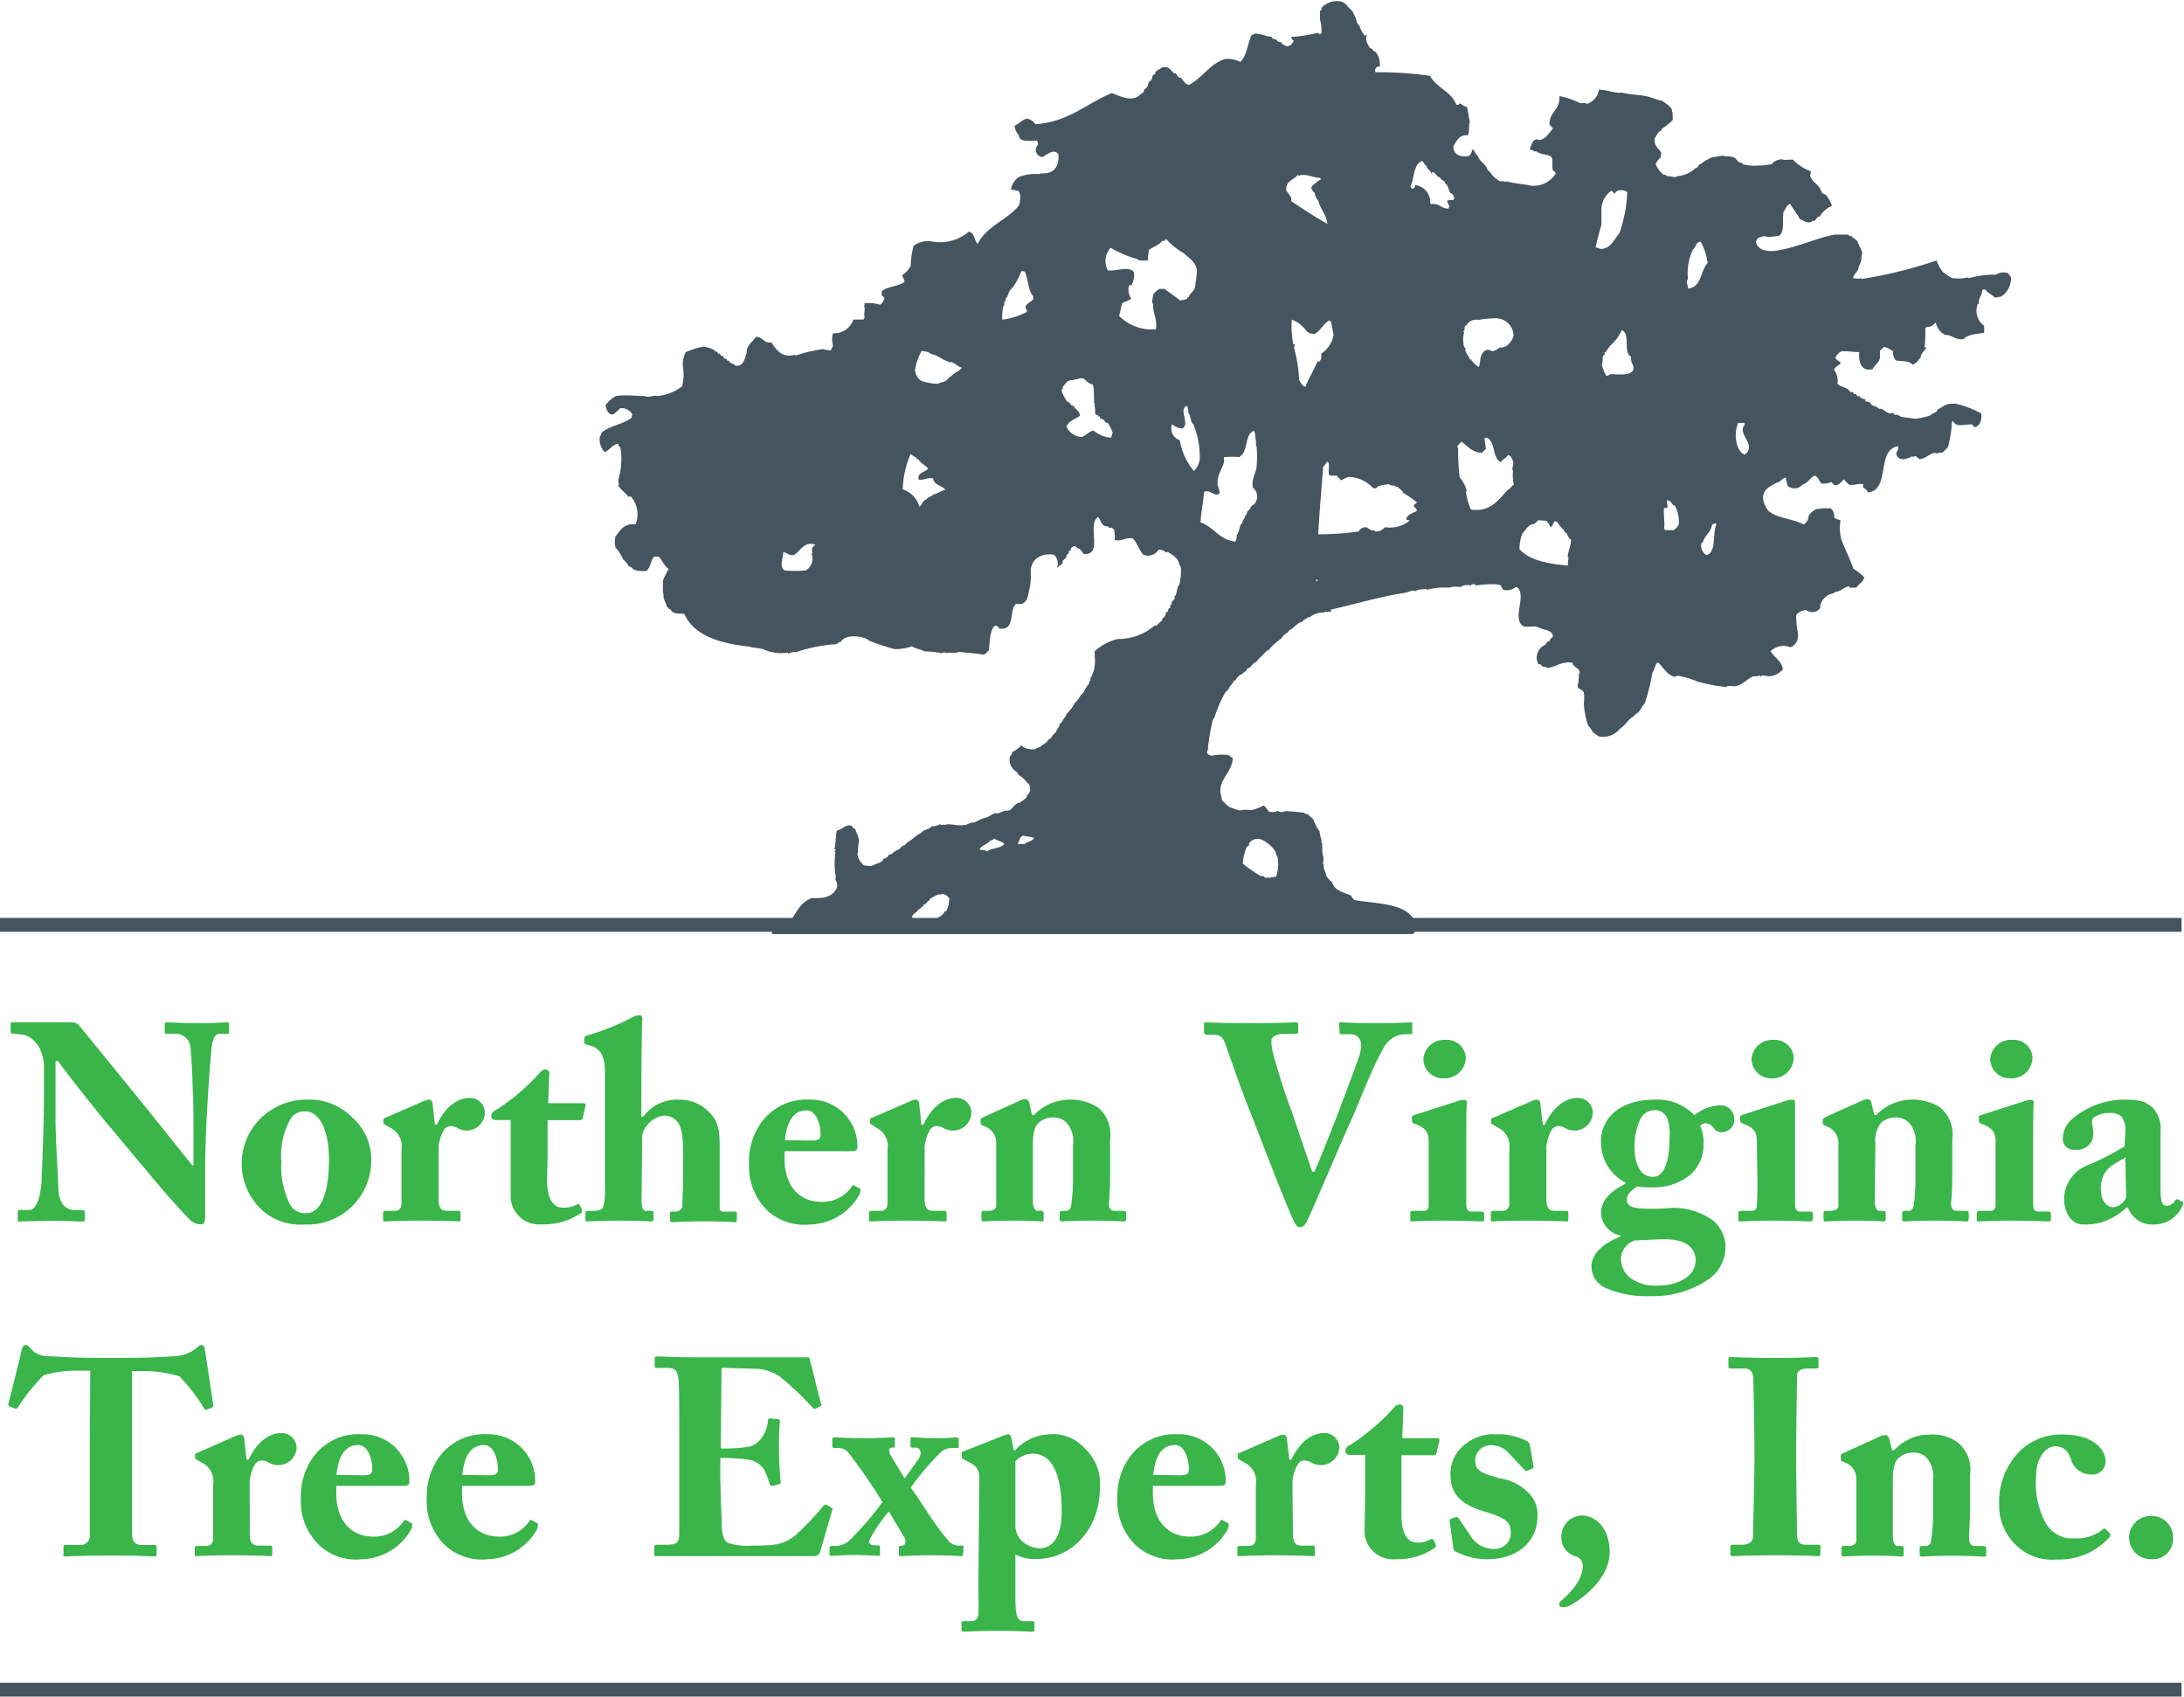 <svg xmlns="http://www.w3.org/2000/svg" viewBox="0 0 177.77 138.06"><defs><style>.cls-1{fill:#39b54a}</style></defs><g id="Layer_2" data-name="Layer 2"><g id="Layer_1-2" data-name="Layer 1"><path class="cls-1" d="M15.75 92.72c0-2 0-3.13-.07-4.26 0-.89-.14-3.11-.21-3.45a1.21 1.21 0 00-1.2-.89h-.72c-.12 0-.14-.07-.14-.2v-.57c0-.11 0-.16.2-.16s1 .07 2.66.07c1.36 0 1.9-.07 2.15-.07s.23 0 .23.18v.55c0 .11 0 .2-.11.2h-.64c-.38 0-.61.39-.68 1.21-.16 1.52-.52 6.67-.52 9.67v3.88c0 .34 0 .75-.34.75a1.22 1.22 0 01-.89-.37c-.38-.36-1.49-1.56-2.85-3.17l-3.88-4.64c-.39-.45-3.52-4.35-4-5.1h-.22v4.58c0 1.88.2 4.67.22 5.54 0 1.31.46 2 1.41 2h.57c.16 0 .18.07.18.21v.54c0 .14 0 .18-.18.18s-1.59-.06-2.66-.06c-.7 0-2.27.06-2.49.06s-.12 0-.12-.2v-.6a.13.13 0 01.14-.14h.79c.5 0 .86-.72 1-2.24 0-.43.2-4.06.2-7.42v-2c0-1.33-.81-2.6-1.95-2.63L1 84.1c-.11 0-.13-.09-.13-.16v-.61c0-.09 0-.14.13-.14h4.81a.79.79 0 01.66.29L11.78 90l3.88 4.84h.09zM20.88 98a5.16 5.16 0 01.75-7.36A5.29 5.29 0 0125 89.48a4.9 4.9 0 013.65 1.43 4.61 4.61 0 011.57 3.6 5.29 5.29 0 01-1.45 3.54 5.16 5.16 0 01-4 1.59A4.62 4.62 0 0120.88 98zm5.9-3.63c0-2.64-.91-3.93-1.91-3.93a1.28 1.28 0 00-1.22.61 6.16 6.16 0 00-.75 3.52 6.71 6.71 0 00.57 3.15 1.44 1.44 0 001.49 1c1.25-.03 1.82-1.87 1.82-4.36zm8.92 3.23c0 .7.23.93.7.93h.93c.14 0 .16.07.16.21v.45c0 .14 0 .2-.11.2s-1.18-.06-3.22-.06c-1.75 0-2.7.06-2.84.06s-.14 0-.14-.22v-.43c0-.16.05-.21.25-.21h.66a.52.52 0 00.59-.54v-4.45a1.67 1.67 0 00-.91-1.77l-.39-.23c-.13-.07-.18-.11-.18-.2v-.21c0-.09.05-.13.18-.18l3.18-1.38a1 1 0 01.36-.09.3.3 0 01.28.27l.2 1.77h.16c.7-1.5 1.7-2.18 2.7-2.18a1.21 1.21 0 011.2 1.32 1.49 1.49 0 01-1.4 1.34 1.58 1.58 0 01-.82-.2 1 1 0 00-.57-.16.64.64 0 00-.59.41 3.23 3.23 0 00-.38 1.33zm8.83-1.6c0 1.86.7 2.27 1.25 2.27A2.29 2.29 0 0047 98c.06-.05.13-.05.2.09l.16.34a.23.23 0 01-.09.3 5.4 5.4 0 01-3.18.9 2.32 2.32 0 01-2.52-2.11v-6.38h-1.22c-.2 0-.36-.09-.36-.32s.14-.39.5-.57a17.37 17.37 0 003.49-3 .59.59 0 01.43-.23.3.3 0 01.3.34l-.09 2.41h2.88c.14 0 .2.11.16.2l-.23 1a.2.2 0 01-.2.18h-2.66v3.06z"/><path class="cls-1" d="M52.22 97.6c0 .68.14.93.34.93H53c.12 0 .19 0 .19.18v.43c0 .16 0 .25-.16.25s-1.23-.06-2.57-.06c-1.58 0-2.45.06-2.65.06s-.16-.06-.16-.22v-.46c0-.16.09-.18.34-.18h.36c.37 0 .71-.09.77-.38a5.29 5.29 0 00.12-1.5v-9.44c0-1.14-.29-1.79-1.06-2.09l-.45-.12c-.14-.07-.18-.14-.18-.21v-.29c0-.09.06-.19.38-.28a19.21 19.21 0 003.43-1.38 1.63 1.63 0 01.7-.23c.21 0 .25.18.21.57s-.07 5-.07 6.33v1.36h.16a3.37 3.37 0 012.9-1.38 3.22 3.22 0 012.32.88c1.06.89 1 2 1 3.47v4.41c0 .48.45.34.72.34h.43c.18 0 .25 0 .25.16v.48c0 .13 0 .22-.18.22s-.88-.06-2.47-.06-2.38.06-2.59.06-.2-.06-.2-.25v-.43c0-.11 0-.18.16-.18h.29a.53.53 0 00.55-.43c0-.32.06-1.52.06-2.2v-1.45c0-1.11.07-2.7-.52-3.29a1.33 1.33 0 00-1.08-.43 2 2 0 00-1.34.8 1.54 1.54 0 00-.39 1.11zm11.64-3.92v.61c0 2.36 1.34 3.51 3 3.51a2.87 2.87 0 002.47-1.24c0-.12.14-.14.23-.07l.38.2c.1 0 .16.16 0 .55a4.73 4.73 0 01-4 2.4 4.46 4.46 0 01-3.4-1.06 5 5 0 01-1.57-3.91 5.39 5.39 0 011-3.33 4.54 4.54 0 013.94-1.86 3.79 3.79 0 013.88 3.88c0 .29-.2.32-.7.32zm2.2-.87c.5 0 .73-.11.73-.45 0-1-.41-2-1.11-2-1.07 0-1.63.83-1.79 2.42zm9.2 4.79c0 .7.22.93.7.93h.93c.14 0 .16.07.16.21v.45c0 .14 0 .2-.11.2s-1.18-.06-3.23-.06c-1.74 0-2.7.06-2.83.06s-.14 0-.14-.22v-.43c0-.16.05-.21.25-.21h.66a.53.53 0 00.59-.54v-4.45a1.66 1.66 0 00-.9-1.77l-.34-.23c-.14-.07-.18-.11-.18-.2v-.21c0-.09 0-.13.18-.18l3.18-1.38a.91.91 0 01.36-.09.28.28 0 01.27.27l.19 1.77h.16c.7-1.5 1.7-2.18 2.7-2.18a1.21 1.21 0 011.2 1.32A1.5 1.5 0 0177.62 92a1.56 1.56 0 01-.82-.2 1 1 0 00-.57-.16.63.63 0 00-.59.41 3.23 3.23 0 00-.38 1.33zM84 90.73h.18a3.8 3.8 0 011.09-.82 4.24 4.24 0 014.09.2 2.84 2.84 0 011 2.59v2.4c0 .78 0 1.84-.09 2.64s.34.79.54.79h.61c.21 0 .25.07.25.21v.4c0 .16 0 .25-.18.25s-.86-.06-2.68-.06c-1.49 0-2.22.06-2.38.06s-.18-.06-.18-.25v-.4c0-.16.07-.21.3-.21h.25c.15 0 .36-.11.4-.52a15.7 15.7 0 00.14-2.36v-2.43a2.32 2.32 0 00-.54-1.88 1.48 1.48 0 00-1.12-.41 1.72 1.72 0 00-1.15.45c-.28.21-.46.82-.46 1.75v4.65c0 .41.16.75.36.75h.29c.19 0 .23.07.23.23v.43c0 .14 0 .2-.16.2s-.77-.06-2.27-.06-2.33.06-2.47.06-.16-.06-.16-.2v-.45c0-.14 0-.21.23-.21h.34c.25 0 .63-.07.63-.45V93a1.39 1.39 0 00-.9-1.32l-.21-.09a.25.25 0 01-.16-.25v-.2c0-.11.09-.18.21-.23l2.9-1.31a1.49 1.49 0 01.52-.16.35.35 0 01.32.27zm25-7.38c0-.11 0-.16.14-.16s1.25.07 2.77.07c2.11 0 2.67-.07 2.88-.07s.16 0 .16.21v.6c0 .09 0 .16-.16.16h-.52a2 2 0 00-1.68 1.18c-.91 1.55-1.89 4.22-2.75 6.13-.57 1.22-3.13 7.31-3.51 8-.16.28-.28.39-.53.39s-.38-.27-.52-.57c-.84-1.79-2.9-7.28-3.54-8.85s-1.77-4.85-2-5.49-.5-.75-1-.75h-.59c-.15-.08-.15-.2-.15-.3v-.55c0-.11 0-.16.16-.16s1 .07 3.7.07c2.36 0 3.38-.07 3.58-.07s.23.07.23.21v.52c0 .11 0 .2-.18.2h-1c-.54 0-1 .25-1 .55a3.43 3.43 0 00.07.77c.18.82 1 3.52 1.52 4.83l1.72 5.06h.2c.66-1.52 1.77-4.35 2.07-5.17.43-1.11 1.13-3 1.49-4a3.09 3.09 0 00.23-1.25.85.85 0 00-.93-.75h-.7c-.09 0-.12-.07-.12-.2zm11.62 16.04c-.18 0-1.22-.06-3.2-.06-1.31 0-2.2.06-2.45.06s-.18 0-.18-.22v-.46c0-.13.07-.18.23-.18h.84c.25 0 .41-.09.43-.45V92.9c0-.63-.14-1.09-1.09-1.43-.25-.09-.27-.18-.27-.32v-.25c0-.06 0-.11.25-.18l3.38-1.09a1.85 1.85 0 01.61-.13c.18 0 .25.11.23.27-.05.39-.05 1.82-.05 3.81V98c0 .43.15.59.4.59h.82c.18 0 .23.07.23.21v.43c.03.1-.02.16-.18.16zm-3.1-11.64a1.59 1.59 0 01-1.66-1.63 1.69 1.69 0 011.77-1.5 1.54 1.54 0 011.68 1.43 1.71 1.71 0 01-1.79 1.7zm8.35 9.85c0 .7.22.93.7.93h.93c.14 0 .16.07.16.21v.45c0 .14 0 .2-.11.2s-1.18-.06-3.23-.06c-1.74 0-2.7.06-2.83.06s-.14 0-.14-.22v-.43c0-.16.05-.21.25-.21h.66a.53.53 0 00.59-.54v-4.45a1.66 1.66 0 00-.9-1.77l-.39-.23c-.14-.07-.18-.11-.18-.2v-.21c0-.09 0-.13.18-.18l3.18-1.38a.91.91 0 01.36-.09.28.28 0 01.27.27l.21 1.77h.16c.7-1.5 1.7-2.18 2.7-2.18a1.21 1.21 0 011.2 1.32 1.49 1.49 0 01-1.41 1.34 1.56 1.56 0 01-.82-.2 1 1 0 00-.57-.16.64.64 0 00-.59.41 3.23 3.23 0 00-.38 1.33zm4.79 7.19a1.89 1.89 0 01-1.12-1.77c0-1.13 1.28-2 2.34-2.38v-.11a1.93 1.93 0 01-1.56-1.82c0-1.31 1.27-2 2-2.4v-.07a3.7 3.7 0 01-2-3.45c0-1.47 1.18-3.31 4.4-3.31a4.17 4.17 0 013.2 1.27 3.57 3.57 0 012-.8 1.11 1.11 0 011.24 1.18 1 1 0 01-1 1 .73.73 0 01-.71-.39.8.8 0 00-.63-.34.7.7 0 00-.43.21 3.31 3.31 0 01.27 1.47 3.25 3.25 0 01-1 2.45 4.62 4.62 0 01-3.07 1.09 9.2 9.2 0 01-1.33-.07c-.3.19-.84.59-.84 1 0 .79.65.86 3.1.79a5.45 5.45 0 013.82.91 2.82 2.82 0 011.11 2.29 3.22 3.22 0 01-1.32 2.52 8 8 0 01-4.85 1.41 8.24 8.24 0 01-3.62-.68zm7.37-2.11c0-1.24-.88-1.93-2.95-1.83l-2 .09a1.61 1.61 0 00-1.14 1.54 2 2 0 00.8 1.54 3.51 3.51 0 002.29.59c1.53 0 2.97-.79 2.97-1.93zm-4.51-11.61a5.17 5.17 0 00-.46 2.51 3 3 0 00.5 1.73 1.22 1.22 0 001 .45c1 0 1.34-1.52 1.34-3.26a3.74 3.74 0 00-.2-1.52 1.09 1.09 0 00-1.11-.64 1.29 1.29 0 00-1.07.73zm13.82 8.32c-.19 0-1.23-.06-3.2-.06-1.32 0-2.2.06-2.45.06s-.19 0-.19-.22v-.46c0-.13.07-.18.23-.18h.84c.25 0 .41-.09.43-.45.05-.68.05-1.39.05-2l-.05-3.2c0-.63-.13-1.09-1.09-1.43-.25-.09-.27-.18-.27-.32v-.25c0-.06.05-.11.25-.18l3.38-1.09a1.91 1.91 0 01.61-.13c.19 0 .25.11.23.27V98c0 .43.16.59.41.59h.81c.19 0 .23.07.23.21v.43c-.02.1-.06.16-.22.16zm-3.11-11.64a1.59 1.59 0 01-1.66-1.63 1.69 1.69 0 011.77-1.5 1.54 1.54 0 011.66 1.43 1.71 1.71 0 01-1.77 1.7zm8.33 2.98h.18a3.8 3.8 0 011.09-.82 4.22 4.22 0 014.08.2 2.84 2.84 0 011 2.59v2.4c0 .78 0 1.84-.09 2.64s.34.79.55.79h.63c.2 0 .25.07.25.21v.4c0 .16-.05.25-.18.25s-.87-.06-2.68-.06c-1.5 0-2.22.06-2.38.06s-.18-.06-.18-.25v-.4c0-.16.06-.21.29-.21h.25c.16 0 .36-.11.41-.52a16 16 0 00.13-2.36v-2.43a2.28 2.28 0 00-.54-1.88 1.48 1.48 0 00-1.11-.41 1.75 1.75 0 00-1.16.45 2.39 2.39 0 00-.45 1.75l-.05 4.65c0 .41.16.75.36.75h.3c.18 0 .23.07.23.23v.43c0 .14-.05.2-.16.2s-.77-.06-2.27-.06-2.34.06-2.47.06-.16-.06-.16-.2v-.45c0-.14 0-.21.22-.21h.35c.25 0 .64-.07.64-.45V93a1.4 1.4 0 00-.91-1.32l-.2-.09a.24.24 0 01-.16-.25v-.2c0-.11.09-.18.2-.23l2.91-1.31a1.49 1.49 0 01.52-.16.36.36 0 01.32.27zm14.18 8.66c-.18 0-1.22-.06-3.2-.06-1.31 0-2.2.06-2.45.06s-.18 0-.18-.22v-.46c0-.13.07-.18.23-.18h.86c.25 0 .4-.09.43-.45V92.9c0-.63-.14-1.09-1.09-1.43-.25-.09-.27-.18-.27-.32v-.25c0-.06 0-.11.24-.18l3.39-1.09a1.85 1.85 0 01.61-.13c.18 0 .25.11.23.27-.05.39-.05 1.82-.05 3.81V98c0 .43.16.59.41.59h.82c.18 0 .22.07.22.21v.43c0 .1-.04.16-.2.16zm-3.11-11.64a1.59 1.59 0 01-1.63-1.63 1.69 1.69 0 011.77-1.5 1.53 1.53 0 011.67 1.43 1.71 1.71 0 01-1.81 1.7zm9.37 4.34a1.75 1.75 0 00-.34-1.25 1.41 1.41 0 00-1-.27 2.1 2.1 0 00-1.21.36c-.34.23-.06.61-.06 1.34a1.31 1.31 0 01-1.48 1.29.89.89 0 01-1-.81 2.13 2.13 0 01.64-1.59 6.6 6.6 0 014.36-1.68c1.45 0 1.83.23 2.31.66a2.42 2.42 0 01.64 1.92v4.52c0 1.18.09 1.54.52 1.54a.82.82 0 00.66-.41c.09-.13.16-.15.23-.11l.32.18c.09 0 .15.12.06.32a2.49 2.49 0 01-2.29 1.54 2.11 2.11 0 01-2.15-1.38h-.12a5.21 5.21 0 01-1.95 1.18 4.87 4.87 0 01-1.63.2c-.8 0-1.5-.86-1.5-2.08a3 3 0 011.99-2.77 21.46 21.46 0 002.93-1.5zm0 2.11c-1.11.63-2 1-2 2.54 0 1 .48 1.47 1 1.5a1.26 1.26 0 001.06-.82zM7.35 111.54h-.79a10 10 0 00-3 .36 15.85 15.85 0 00-2.07 2.57c-.07.11-.13.18-.22.16l-.5-.19a.15.15 0 01-.09-.2c.24-.95 1-3.95 1.08-4.4.07-.3.19-.39.35-.39s.22.09.43.34a1.89 1.89 0 001.49.57c1.21.07 2.16.14 4.52.14h1.27c2.48 0 3.45-.09 4.41-.14a3.22 3.22 0 001.65-.57c.23-.22.37-.34.52-.34s.23.09.28.37l.68 4.51a.18.18 0 01-.09.21l-.48.18c-.09 0-.14 0-.23-.21a16 16 0 00-1.95-2.51 10 10 0 00-3.11-.43h-.75v13.24c0 .57.22.91.77.91h1c.2 0 .23.07.23.22v.53c0 .11 0 .18-.23.18s-1-.07-3.47-.07-3.36.07-3.68.07-.2-.09-.2-.27v-.44c0-.15 0-.22.16-.22h1.2a.73.73 0 00.78-.68v-7.88z"/><path class="cls-1" d="M20.33 124.84c0 .7.23.93.71.93H22c.13 0 .16.06.16.2v.45c0 .14 0 .21-.12.21s-1.18-.07-3.22-.07c-1.75 0-2.7.07-2.84.07s-.13 0-.13-.23v-.4c0-.16 0-.2.25-.2h.66c.34 0 .54-.14.59-.55v-4.45a1.67 1.67 0 00-.91-1.77l-.38-.22c-.14-.07-.18-.12-.18-.21v-.2c0-.09 0-.14.18-.18l3.17-1.39a1.25 1.25 0 01.37-.09.29.29 0 01.27.28l.2 1.76h.16c.71-1.49 1.7-2.17 2.7-2.17a1.22 1.22 0 011.21 1.31 1.5 1.5 0 01-1.46 1.3 1.46 1.46 0 01-.81-.21 1.15 1.15 0 00-.57-.16.64.64 0 00-.59.41 3.16 3.16 0 00-.39 1.34zm7.04-3.93v.61c0 2.36 1.34 3.52 3 3.52a2.88 2.88 0 002.48-1.25c0-.11.13-.13.23-.07l.38.21c.09 0 .16.16 0 .54a4.75 4.75 0 01-4 2.41 4.41 4.41 0 01-3.4-1.07 4.94 4.94 0 01-1.57-3.9 5.44 5.44 0 011-3.34 4.55 4.55 0 013.95-1.86 3.79 3.79 0 013.88 3.88c0 .3-.2.32-.7.32zm2.2-.86c.5 0 .73-.11.73-.46 0-1-.41-2-1.12-2-1.06 0-1.63.84-1.79 2.43zm8.04.86v.61c0 2.36 1.33 3.52 3 3.52a2.86 2.86 0 002.47-1.25.14.14 0 01.23-.07l.39.21c.09 0 .15.16 0 .54a4.74 4.74 0 01-4 2.41 4.42 4.42 0 01-3.4-1.07 4.93 4.93 0 01-1.56-3.9 5.44 5.44 0 011-3.34 4.54 4.54 0 013.94-1.86 3.79 3.79 0 013.88 3.88c0 .3-.2.32-.7.32zm2.2-.86c.5 0 .72-.11.72-.46 0-1-.41-2-1.11-2-1.07 0-1.63.84-1.79 2.43zm18.86-2.18a14.41 14.41 0 002.31-.14 1.83 1.83 0 001-.7 2.9 2.9 0 00.53-1.41c0-.16.06-.2.18-.2l.61.07c.11 0 .2 0 .18.18a22.26 22.26 0 00-.07 2.36c0 1 .09 2.11.14 2.59 0 .13-.07.15-.18.18l-.55.11c-.09 0-.13 0-.18-.18a7.39 7.39 0 00-.45-1.16 1.85 1.85 0 00-1.25-.79 15.61 15.61 0 00-2.31-.14V120c0 1.23.11 3.43.11 3.84 0 1.18.25 1.59.54 1.72a5 5 0 001.91.21c.39 0 1.34 0 1.81-.07a3.48 3.48 0 001.73-.75 25.06 25.06 0 002.31-2.43c.09-.09.16-.11.23-.07l.39.23c.09 0 .11.11.09.18l-1 3.43a.49.49 0 01-.5.34h-12.8c-.23 0-.2-.07-.2-.25v-.48c0-.13.07-.2.23-.2h.68c1 0 1.13-.16 1.13-1v-7.61c0-1.88 0-4.67-.07-4.9-.09-.72-.32-.88-.93-.88h-.88c-.09 0-.12-.07-.12-.23v-.54a.15.15 0 01.16-.16c.5 0 1.3.07 3.36.07h8.91c.11 0 .16 0 .18.11.09.32.84 3.43.93 3.65s0 .16-.06.23l-.37.18a.19.19 0 01-.27-.09 24.14 24.14 0 00-2.68-2.53 3.74 3.74 0 00-1.72-.61l-3-.09z"/><path class="cls-1" d="M78.39 126.45c0 .09 0 .18-.16.18s-.64-.07-2.61-.07c-1.34 0-2 .07-2.27.07s-.18-.09-.18-.21V126c0-.16 0-.22.18-.22h.07c.25 0 .38-.34.2-.66L72.35 123a12.4 12.4 0 00-1.52 2.2c-.18.3-.09.55.41.55h.27c.09 0 .12.09.12.18v.5c0 .09 0 .18-.16.18s-.8-.07-1.91-.07-1.61.07-1.84.07-.2-.09-.2-.25V126c0-.11 0-.2.18-.2h.36a1.87 1.87 0 001-.37 25.51 25.51 0 002.77-3.2 43.89 43.89 0 00-2.83-4.09 1.07 1.07 0 00-.77-.31h-.33a.14.14 0 01-.15-.16v-.5c0-.16 0-.21.18-.21s.79.07 2.65.07c1.07 0 1.91-.07 2.11-.07s.14.07.14.21v.43c0 .13 0 .2-.12.2h-.15c-.25 0-.23.41 0 .73l1.07 1.77 1.09-1.5c.36-.5.25-1-.21-1h-.27c-.11 0-.13-.09-.13-.18v-.48c0-.13 0-.18.11-.18.27 0 .79.07 2 .07s1.46-.07 1.61-.07.21.09.21.23v.45c0 .14 0 .19-.18.19h-.28a1.32 1.32 0 00-1 .34 22.43 22.43 0 00-2.45 2.88c.88 1.2 2 3.11 3 4.24a1.11 1.11 0 00.82.48h.36c.09 0 .12 0 .12.18z"/><path class="cls-1" d="M79.71 120.5c0-.77-.07-1.11-.75-1.47l-.53-.28c-.11-.06-.15-.11-.15-.2v-.29c0-.07 0-.12.15-.16l2.95-1.16a2.39 2.39 0 01.71-.23c.13 0 .2.16.27.48l.16.84h.09a4 4 0 012.88-1.32 3.43 3.43 0 012.81 1.16 3.86 3.86 0 011.23 3.13c0 3.45-2.29 5.86-5.17 5.86a3.5 3.5 0 01-1.71-.36v3.47c0 1.83.25 1.95.79 1.95H84c.18 0 .2.09.2.23v.43c0 .13 0 .2-.2.2s-.89-.07-2.91-.07c-1.65 0-2.45.07-2.63.07s-.2-.07-.2-.23v-.45c0-.11 0-.18.27-.18h.52c.39 0 .55-.23.59-.59s0-1.18 0-2.47zm2.94 3.66a1.75 1.75 0 00.62 1.31 2.22 2.22 0 001.36.52c1 0 1.79-.84 1.79-3 0-1.43-.16-4.7-2.36-4.7a2 2 0 00-1.41.61zm11.19-3.25v.61c0 2.36 1.34 3.52 3 3.52a2.86 2.86 0 002.47-1.25.14.14 0 01.23-.07l.38.21c.1 0 .16.16 0 .54a4.74 4.74 0 01-4 2.41 4.42 4.42 0 01-3.4-1.07 5 5 0 01-1.57-3.9 5.4 5.4 0 011-3.34 4.54 4.54 0 013.94-1.86 3.79 3.79 0 013.88 3.88c0 .3-.2.32-.7.32zm2.2-.86c.5 0 .73-.11.73-.46 0-1-.41-2-1.11-2-1.07 0-1.63.84-1.79 2.43zm9.2 4.79c0 .7.22.93.7.93h.93c.14 0 .16.06.16.2v.45c0 .14 0 .21-.11.21s-1.18-.07-3.23-.07c-1.74 0-2.7.07-2.83.07s-.14 0-.14-.23v-.4c0-.16 0-.2.25-.2h.66c.34 0 .54-.14.59-.55v-4.45a1.67 1.67 0 00-.9-1.77l-.39-.22c-.14-.07-.18-.12-.18-.21v-.2c0-.09 0-.14.18-.18l3.18-1.39a1.12 1.12 0 01.36-.09.29.29 0 01.27.28l.21 1.76h.16c.7-1.49 1.7-2.17 2.7-2.17a1.21 1.21 0 011.2 1.31 1.5 1.5 0 01-1.45 1.3 1.47 1.47 0 01-.82-.21 1.12 1.12 0 00-.57-.16.64.64 0 00-.59.41 3.27 3.27 0 00-.38 1.34zm8.83-1.59c0 1.86.7 2.27 1.24 2.27a2.15 2.15 0 001.18-.28c.07 0 .14 0 .21.09l.16.35a.23.23 0 01-.09.29 5.39 5.39 0 01-3.18.91 2.33 2.33 0 01-2.52-2.11c0-.8.05-2.52.05-3.38v-3h-1.25c-.2 0-.36-.09-.36-.32s.13-.38.5-.56a17.74 17.74 0 003.49-3 .57.57 0 01.43-.22c.21 0 .3.15.3.34l-.09 2.4H117a.16.16 0 01.16.21l-.23 1a.2.2 0 01-.2.18h-2.66v3.07zm10.75-3.95c0 .11 0 .16-.09.2l-.41.19c-.07 0-.13 0-.22-.07l-1.28-1.36a1.89 1.89 0 00-1.4-.66 1.26 1.26 0 00-1.34 1.22c0 .8.32 1 2 1.48a4 4 0 012.33 1.18 2.38 2.38 0 01.73 1.93c0 2-1.59 3.47-4.06 3.47a5.52 5.52 0 01-2.66-.66.4.4 0 01-.13-.3l-.3-2.17c0-.12.07-.16.16-.18l.41-.12c.07 0 .11 0 .16.09l.91 1.34a2.23 2.23 0 002 1.16 1.29 1.29 0 001.34-1.39c0-.9-.66-1.2-2.13-1.65-1.62-.48-2.77-1.25-2.77-2.88a3 3 0 011.18-2.59 3.68 3.68 0 012.49-.82 5.31 5.31 0 012.39.48c.34.16.38.27.4.43zm2.89 11.39a1.34 1.34 0 01-.53.09c-.18 0-.27-.09-.27-.23s.09-.2.23-.34c.47-.43 1.7-1.52 1.7-2.86a.8.8 0 00-.5-.68 1.58 1.58 0 01-1.25-1.49 1.73 1.73 0 011.64-1.86c1.29 0 2.29 1.2 2.29 3-.02 2.35-2.61 4.01-3.31 4.37zm15.09-13.64c0-.54-.07-4.63-.09-4.92-.05-.55-.28-.77-.75-.77h-1.09c-.12 0-.18 0-.18-.14v-.66c0-.09.06-.13.16-.13.27 0 1.43.07 3.65.07s3-.07 3.36-.07c.11 0 .16.07.16.2v.57c0 .11-.07.16-.19.16h-.65c-.57 0-.91.18-.91.59 0 .22-.07 5.24-.07 5.51v1.75c0 .23.07 5.47.07 5.67 0 .7.34.82.77.82h.96c.11 0 .18 0 .18.16v.63c0 .09-.07.14-.2.14s-1.18-.07-3.34-.07c-2.38 0-3.36.07-3.61.07a.16.16 0 01-.18-.18v-.62c0-.09.07-.13.18-.13h.66c.46 0 .93-.07 1-.61 0-.34.12-5.25.12-6.45zm11.2.95h.18a4 4 0 011.09-.82 3.41 3.41 0 011.75-.43 3.33 3.33 0 012.34.64 2.82 2.82 0 011 2.59v2.4c0 .77-.05 1.84-.09 2.63s.34.8.54.8h.61c.21 0 .25.06.25.2v.41c0 .16 0 .25-.18.25s-.86-.07-2.67-.07c-1.5 0-2.23.07-2.39.07s-.18-.07-.18-.25V126c0-.16.07-.2.3-.2h.25c.16 0 .36-.12.4-.53a14.38 14.38 0 00.14-2.36v-2.42a2.33 2.33 0 00-.54-1.89 1.47 1.47 0 00-1.12-.4 1.74 1.74 0 00-1.15.45c-.28.2-.46.82-.46 1.75v4.65c0 .41.16.75.36.75h.3c.18 0 .22.06.22.22v.43c0 .14 0 .21-.16.21s-.77-.07-2.27-.07-2.33.07-2.47.07-.16-.07-.16-.21V126c0-.14 0-.2.23-.2h.34c.25 0 .64-.07.64-.46v-5a1.39 1.39 0 00-.91-1.32l-.21-.09a.25.25 0 01-.15-.25v-.2c0-.12.09-.19.2-.23l2.9-1.32a1.54 1.54 0 01.53-.16.36.36 0 01.31.28zm17.39.91a1.06 1.06 0 01-1.18 1.07 1.66 1.66 0 01-1.63-1.2c-.27-.82-.71-1.09-1.34-1.09s-1.5.88-1.5 2.31a6.9 6.9 0 00.73 3.86 2.49 2.49 0 002.43 1.32 3.27 3.27 0 002.26-.73c.12-.07.19-.11.25 0l.32.32c.07.09.05.18 0 .29a5.47 5.47 0 01-4.29 1.84 4.22 4.22 0 01-3.56-1.39 4.46 4.46 0 01-1.16-3.13 5.85 5.85 0 011.7-4.31 4.82 4.82 0 013.36-1.34c2.95-.02 3.61 1.48 3.61 2.18zm1.91 6.18a1.77 1.77 0 011.84-1.73 1.74 1.74 0 011.74 1.82 1.64 1.64 0 01-1.72 1.7 1.77 1.77 0 01-1.86-1.79z"/><path d="M0 75.26h177.57M0 137.5h177.57" fill="none" stroke="#45555f" stroke-width="1.13"/><path d="M76.56 72.78c-.4 0-.57.24-.87.35v.11c-.25.07-.27.36-.55.4v.12c-.2 0-.16.24-.38.23-.09.31-.51.3-.52.69a3.89 3.89 0 001.65.18c.41-.16.83-.3 1-.7H77a2.71 2.71 0 00.23-.57c0-.13 0-.29.06-.41-.08-.25-.44-.51-.69-.4m27.4-3.06a.55.55 0 01-.17-.4 2.64 2.64 0 00-1.15-1 .85.85 0 00-1 .29s0 .16-.06.23-.1 0-.12.06a1.85 1.85 0 00-.17.46 3 3 0 00-.17.92 12.57 12.57 0 001.44 1c.16 0 .29 0 .34.11s.34-.06.35.06a2.49 2.49 0 01.58-.11 3.11 3.11 0 00.11-1.62M80.59 68.4c-.2.33-.71.35-.86.75a1.69 1.69 0 01.63.11c.4-.26 1.09-.22 1.39-.58-.21-.23-.6-.28-.87-.46 0 .12-.15.16-.29.18m2.86-.35c-.39-.2-.48.38-.61.63h.55c.23-.19.63-.21.78-.49a2.56 2.56 0 00-.72-.14m23.79-20.76v-.12h-.12q0 .15.12.12m-42.59-2.14c-.46.09-.57-.18-.9-.23 0 .58-.35 1.19.12 1.5a9.64 9.64 0 001.7 0 1.09 1.09 0 00.49-1.35c.11-.07 0-.33.06-.49s.2-.13.23-.26c-.86-.31-1.21.51-1.7.83m74.71-2.48c-.08.65-.6.86-.75 1.45-.09 0 0 .09-.11.05a.88.88 0 00.4 1c.85-.25.46-1.75.81-2.5-.08-.17-.23 0-.35 0m-14.13-.34c-.19.11-.26.35-.57.34-.34.16-.51.49-.75.75a3.74 3.74 0 00-.23 1.27c.84.91 2.3 1.19 3.92 1.33 0 0 0-.07.06-.06-.12-.23.1-.49-.06-.72.08-.45.24-.82.29-1.3a1 1 0 01-.35-.52c-.1-.07-.23-.12-.23-.28a2.81 2.81 0 01-.58-.7c-.13.05-.09-.08-.2 0s-.13.38-.32.46a1.74 1.74 0 00-.34-.52zm10.44-1.62c0 .23.06.33.06.52s-.21.06-.29.12c-.05.67.1 1.21 0 1.64 0 0 .08 0 .06.15h.75c.16-.17.35-.27.4-.52a2.69 2.69 0 00-.34-1.5h-.12a1.11 1.11 0 00-.4-.43c0 .08-.07.05-.12.05M107.7 38c-.14 1.82-.3 3.62-.4 5.48a24.12 24.12 0 003.28-.23.67.67 0 01.58-.35c.12 0 .28.17.46.24s.13 0 .18 0 .09.1.17.11c.35 0 .51-.11.78-.35a2.53 2.53 0 002-.54c-.08-.06-.27 0-.29-.12.11-.4.54-.48.86-.66 0-.25-.18-.24-.23-.41s.22-.14.23-.31a10.5 10.5 0 00-1.09-.75c-.1-.23-.32-.32-.46-.49-.18 0-.23-.08-.35-.12a.52.52 0 01-.4-.11c-.34.09-.81.06-1 .34h-.25a2.71 2.71 0 00-2-.92 4.88 4.88 0 00-.66.29c0-.19-.25-.19-.26-.41a2.57 2.57 0 01-.63 0c-.19-.25.1-1-.18-1.13-.13.15-.21.36-.4.46m-34.25 1.77a2.07 2.07 0 011.44 1.44c.25-.13.24-.53.57-.57.09-.23.42-.22.55-.41.37-.08.61-.3 1-.4-.29-.36-.94-.37-1-.93-.48-.06-.71.14-1.15.12-.23-.57.54-.61.75-.92-.24-.28-.62-.42-.81-.75h-.11c0-.08-.1-.06-.06-.17-.19 0-.28-.18-.46-.24a7.92 7.92 0 00-.63 2.83m47.34-4.15a9 9 0 01.12.92c-.15.06-.19.23-.35.29-.8-.06-1.15-.56-1.64-.92-.08.16-.28.2-.32.4s.1 0 .06.12a17.24 17.24 0 00.12 2.39 2.64 2.64 0 01.57 1.09s-.08.06-.05.15a4.74 4.74 0 00.4 1.38c1.56.26 2.27-.81 3-1.61.22-.07.29-.31.49-.41a3.34 3.34 0 01-.06-1.15c-.16-.18.08-.43 0-.72s-.18-.46-.4-.55c-.15.25-.44.35-.61.58-.72-.34-.39-1.75-1.18-2 0 .09-.06.05-.12.06m-19.93 1.54a6.66 6.66 0 00-1.29 0v.38c-.15.66-.58 1-.52 1.9a3 3 0 01.17.64c-.35.42-.81-.36-1.27-.09-.07.85-.24 1.6-.29 2.48 1.1.37 1.5 1.42 2.83 1.56a.91.91 0 00.11-.52c.26-.25.18-.82.47-1 0-.32.25-.32.23-.64.15 0 .12-.19.17-.28s.17-.13.23-.24.11-.24.2-.28a.69.69 0 00.32-.41.9.9 0 00-.29-1c-.16-.68.23-1.18.29-1.7a9.64 9.64 0 000-1.7c-.11-.06 0-.31-.06-.46s0-.62-.17-.78c-.77.3-.43 1.7-1.13 2.08M142 37a.71.71 0 00.34-.77c-.07-.44-.61-.92-.46-1.48.1-.05.13-.18.12-.34h-.52c-.36.79-.24 2.25.52 2.59m-44.35.41a6.84 6.84 0 00-.52-2.89c-.25-.2-.2-.7-.41-.95a.94.94 0 00-.11-.55c-.73.31.3 1.49-.38 1.85a1.5 1.5 0 01-.83-.35 1 1 0 00.63 1.3 5.22 5.22 0 001.15 2.51 1.7 1.7 0 00.47-.92m-9.41-6.58c-.33-.14-.49.06-.83.06 0 .09-.18 0-.29.06-.32.05-.41.34-.61.52 0 .18-.08.22-.11.34a4.79 4.79 0 00.46.87c.19 0 .22.18.35.29s.09 0 .11 0 .14.19.23.29.35.24.35.57c-.37.29-.9.41-1.1.87a1.45 1.45 0 001.21.86c.41-.09.56-.44 1-.52a2.56 2.56 0 001.39.58c.11-.08.1-.28.17-.4a3.82 3.82 0 00-.4-.81c-.14 0-.27-.08-.29-.23a2.81 2.81 0 01-.35-.17v-.12c0-.01-.09 0-.12 0s0-.11-.06-.12-.09 0-.11 0c-.21-.13 0-.5-.18-.75h.06c-.15-.48 0-1.22-.17-1.73a1.19 1.19 0 01-.64-.41m-11-1.32c0-.1-.1 0-.06-.12-.55-.14-.87-.52-1.44-.63a1.22 1.22 0 00-.81-.23 5 5 0 00-.52 1.5A1.11 1.11 0 0075 31a4.6 4.6 0 001.36.23c.19-.13.44-.13.6-.23s.27-.3.38-.34.34-.3.46-.35a1.31 1.31 0 00.49-.4c-.39-.09-.55-.42-1-.46M132 26.87a3.08 3.08 0 01-.32.58c-.06.1-.17.2-.23.29s-.39.37-.52.57-.14.17-.2.29-.12.06-.12.06v.17c0 .06-.1.08-.11.12-.1.24 0 .43-.12.69a3.14 3.14 0 00.35.92.29.29 0 00.32-.11c.64 0 1.5.13 1.81-.23s-.18-.67-.11-1.21c-.66-.31 0-1.88-.75-2.14M105.34 28c.09 0 0 .22 0 .34a11.9 11.9 0 01.41 2.6c.13.21.24.45.49.54.31-.72.7-1.37 1-2.07h.2c0-.12.13-.16.11-.32s0-.2 0-.32a2.21 2.21 0 001-1.55c-.09-.36-.13-.76-.23-1.1-.07 0-.13.11-.11-.06-.48.28-.71.82-1.18 1.1a.87.87 0 01-.67-.2 2.55 2.55 0 00-1.21-.95 7.38 7.38 0 00.12 2m16.92.31c.13-.08.33-.1.44-.17a1.67 1.67 0 00.57-.81 1.45 1.45 0 00-1.38-1.44 8.93 8.93 0 00-1.41.12s0 .07-.09 0c-.63-.07-.83.29-1.1.58 0 .17 0 .29-.11.35s.09 0 .06.11a2.4 2.4 0 000 1.16s.09.09.11.14 0 .13 0 .17c.07.29.31.47.35.72h.11a1.57 1.57 0 00.64.61 2.56 2.56 0 00.11-.61c.09-.56.42-1 1-.66a2.27 2.27 0 00.66-.35m-39.82-4.9v.17c-.18.08-.23.41-.35.64 0 .05-.1.08-.11.11s0 .13 0 .18-.1.06-.12.11 0 .16 0 .23-.1.15-.11.23a4.9 4.9 0 00-.06 1 5.58 5.58 0 002-.63v-.15c-.37-.42.36-.63.52-.89v-.24c-.44-.46-.4-1.41-.69-2-.14 0-.13-.1-.29 0a6.09 6.09 0 01-.75 1.38m55.42-3.17a4.61 4.61 0 00-.4 2.39c-.17.22 0 .49 0 .78 1.14-.09 1-1.47 1.61-2.08a5 5 0 00-.57-1.73c-.41 0-.38.48-.64.64m-43-.72c0 .06-.13 0-.18 0-.26.35-.74.49-1.09.75a7.56 7.56 0 00-.09.86h-.72c.05-.12-.16 0-.11-.11a9.1 9.1 0 01-2.2-.93 1.62 1.62 0 00-.23 1.84c.76.08 1.71-.38 2.13.14a1.82 1.82 0 01-.2 1.07h-.2a1.34 1.34 0 00.17 1.09c-.2.19-.54.23-.75.41-.07.35-.15.69-.23 1a3.81 3.81 0 003 1.09c.12-.88-.26-1.26-.23-2.05-.17-.21 0-.49 0-.77a2 2 0 01.49-.47h.43c.43.31.86.61 1.27.93.28 0 .38-.08.58-.12 0-.1 0-.14.11-.11.07-.31.43-.48.52-.81a3.63 3.63 0 00.06-.41 8.83 8.83 0 00.11-.99c-.12-.72-.66-1-1.09-1.41a5.65 5.65 0 01-1.44-1.16zm35.41.66c.88.08 1.19-.8 1.61-1.27a11.08 11.08 0 00.64-3.34c-.26-.24-.92-.23-1 .11-.13 0-.16-.19-.29-.23a1.9 1.9 0 00-.81 1.5v1.27c-.17.62-.37 1.28-.47 1.85.16 0 .3.1.41.11m-25.59-4.74a3.82 3.82 0 01.41.61v.25c.94.65 1.92 1.27 2.94 1.85-.1-.78-.58-1.19-.75-1.9a1.19 1.19 0 01-.29-.64c-.17-.06-.2-.26-.29-.4a.89.89 0 01.32-.35 2.89 2.89 0 01.49-.34c0-.1-.1 0-.06-.12-.59 0-1.15-.38-1.79-.17 0 0 0-.07-.06-.06-.32.41-1 .48-.92 1.27m11.42-2c-.19-.08-.2-.34-.4-.4-.7.3-.58 1.42-.93 2.07.11 0 0 .21.21.17s.12-.22.23-.28a1.38 1.38 0 011.18 1.47s.07 0 .06.08c.72-.13.81.38 1.44.35 0-.13.08-.09.06-.2a1.93 1.93 0 01-.18-.44 1.39 1.39 0 01.52-.05c0-.13.09-.09.06-.2s-.1-.32-.29-.35c-.19-.23-.18-.67-.46-.81 0-.26-.36-.23-.4-.49-.27 0-.31-.31-.52-.4s-.08.12-.18.11c-.06-.28-.36-.33-.4-.63m-4.84-10.69c-.21.44.09.84.23 1.1.24 0 .21.28.46.29a1.67 1.67 0 01.34 1.21.31.31 0 00-.34.46 29.57 29.57 0 014.44.29c.51 1 1.74 1.26 2.13 2.36.16 0 .2 0 .26-.11.24.05.34.25.61.28.1.39.13.83.23 1.22-.12.3 0 .82-.17 1.09-.74-.06-.88.47-1.16.87-.07.75.66.95 1.3.8a1.13 1.13 0 00.23-.52c.23.07.21.39.43.47.09.4.47.62.69.92.1.12.11.35.29.4a2.13 2.13 0 00.87.81c.12 0 .37-.07.4.06s0-.1.12-.06c.6.17 1.33.21 2 .35a2.12 2.12 0 002-1 .51.51 0 00-.23-.23c-.14-.39.06-.92-.17-1.13s-.9-.16-1.16-.43h-.23c0-.12-.25-.09-.34-.17.14-.34.27-1 .8-.75.57-.11.76-.6 1.1-.93-.08-.14-.22-.22-.29-.37 0-1 .89-1.17.81-2.28a6.54 6.54 0 011.7.58c.17 0 .44-.06.52.06a1.44 1.44 0 001-1.16c.67 0 1.29.32 1.84.23.74.18 1.53.18 2.25.35a8.6 8.6 0 001.1.34c.26.23.59.37.75.7 0 .1 0 .23.06.26v.6a5.28 5.28 0 01-.87.69c0 .09-.1.06-.06.18-.31.05-.34.39-.52.57-.1.68.3.84.52 1.19 0 .2-.07.25-.05.43-.2.1-.28.32-.41.49a2.24 2.24 0 00.64.89.26.26 0 01.28.12c.3-.05.61.17.84 0a2.57 2.57 0 001.53-.69c.24 0 .15-.3.37-.29a3.53 3.53 0 011-.58c.36 0 .72-.19 1-.06a1.8 1.8 0 01.78.12c.13.09.2.26.35.35s.26 0 .29.17a3.9 3.9 0 001.32.11h.09a8 8 0 001-.12c.13-.27.45-.34.78-.4.19.13.63 0 .92.05a3.59 3.59 0 001.44.93c0 .11 0 .28-.06.31.13.65.8.75.93 1.39a.49.49 0 00.34.2 3 3 0 01.52.92 2.13 2.13 0 00-1 .87c-.21 0-.28.21-.4.34a.45.45 0 00-.32.12c-.44.07-.58-.16-.89-.23-.23-.46-.54-.84-.81-1.27-.28.11-.34.42-.52.63-.14.66.14 1.73-.43 2-.34 0-.82.15-1.12 0a4.91 4.91 0 00-.58.17c0 .09-.11.22-.12.26 0 .3.32.65.67.72l.34.06a3.28 3.28 0 001.13-.12c.15 0 .36-.08.52-.11 1.29-.33 2.71-.94 3.77-1.1h1c.12 0 .17.14.35.12.1.21.43.23.52.54 0 .11.07.08.11.23s.22.36.23.67c0 .09 0 .11-.05.14a1.48 1.48 0 01-.23.9c0 .44-.39.55-.46.95.13 0 .54.08.63 0s0 .05.09.06a37.28 37.28 0 006.08-1.5 3.79 3.79 0 00.52.95c.23.11.49.43.84.49a3.61 3.61 0 001.18-.06c.06 0 0 .06.08.06a7.72 7.72 0 012.2-.29 1.17 1.17 0 011-.12c.06.12.17.2.23.32a1.72 1.72 0 01-.81 1.59c-.19 0-.29.09-.52.06-.23-.24-.57-.36-.75-.64h-.2c-.07.08-.06.14-.09.29s-.18.38-.23.58 0 .17 0 .23-.1.06-.11.11a1.52 1.52 0 00.52 1.73 2.09 2.09 0 010 .58c-.62.11-1.33.13-1.67.52-.69.08-.88-.35-1.5-.35a1.45 1.45 0 01-.75-1c-.21.14-.33.38-.72.35-.06 0-.06.11-.14.12a9.29 9.29 0 01-.06 1.52c0 .07.12 0 .17 0-.14.31-.45.45-.49.87-.21.2-.35.47-.66.57-.23-.32-.83-.28-1.33-.34a.84.84 0 01-.23-.78c-.29-.07-.41-.32-.78-.32-.11.09-.18.22-.31.29v.58c-.07.42-.44.58-.58.92-.86.24-1.19-.48-1.1-1.38-.54 0-.91-.1-1.47-.06a1.18 1.18 0 00-.49.52.86.86 0 00.41.34v.18a1.22 1.22 0 00-.52.46 1.39 1.39 0 01.29 1.12c.2.24.55.28.8.43s.15.19.23.24.17 0 .24.05 0 .1.05.12.17 0 .23.06 0 .08.06.11.17 0 .23.06 0 .1.06.11.23.06.35.12 0 .09 0 .12.25.05.35.11.14.18.23.23.22.07.32.12.19.15.26.17.12 0 .17 0 .37.27.58.35.23 0 .34 0 .07.1.12.12.23 0 .34.06.14.09.21.11c.34.1.73.09 1.15.18a5.26 5.26 0 001.27-.29c.14-.2.49-.18.55-.46.43-.19.69-.55 1.38-.47.09 0 0-.09.12 0a7.2 7.2 0 012.07.8c.05.59-.13 1-.52 1.1a.51.51 0 01-.23-.23c-.68 0-1.31.28-1.56-.29-.14.13-.09.34-.11.52a9.08 9.08 0 01-.29 1.61 5.1 5.1 0 01-.46.47c-.27-.06-.46.14-.63 0-.46.11-.69.46-1.22.52a1.83 1.83 0 01-.31-.24c-.1 0-.15 0-.18.06s-.07 0-.11-.06c-.43.27-1.17.45-1.3-.2 0-.19.28-.39.12-.6-1.77.28-.56 3.56-2.43 3.75-.05-.23-.27-.29-.4-.44a.14.14 0 01.06-.17c-.23-.18-.64 0-1 0s-.27-.21-.46-.23c0-.15-.11-.12-.12-.23-.28.16-.35.54-.86.46 0-.11-.15-.15-.21-.23a1.64 1.64 0 01-.78.12c-.21-.19-.26-.55-.57-.64-.3.1-.53.58-.9.69-.07 0-.21.19-.31.23a.86.86 0 01-1-.11c0-.25-.14-.37-.12-.64h-.09c-.27.09-.35.37-.69.4-.52.32-1.21.56-1.06 1.44a2.41 2.41 0 00.4.84c.71.63 2 .63 2.88 1.12a.86.86 0 00.41-.69 1.21 1.21 0 01.72-.58h.26c.06 0 0-.05.08-.05h.72a.76.76 0 01.29.72c.09.17.34.18.52.26a3.74 3.74 0 00.06 1.53c.31.82.69 1.57 1 2.42a4.89 4.89 0 01.87.69c-.08.41-.46.53-.64.84h-.58v-.12c-.44.08-.64.41-1.12.46 0 .09-.16 0-.14.12a1.31 1.31 0 00-1.1 1v.2a.79.79 0 01-1.12.17 1 1 0 00-.84.41 8 8 0 00.17 1.61c-.05.5-.21.84-.63 1a1.52 1.52 0 00-1.62.32c.3.52.88.75 1 1.47a1.53 1.53 0 01-1.15.57c-.14 0-.52-.13-.63 0s0-.09-.15-.05a.93.93 0 01-.46.05c-.56.22-.85.7-1.5.81-.24 0-.6-.06-.75.06a12.56 12.56 0 01-2.16-.4c-.19 0-.27-.13-.52-.18a5.37 5.37 0 00-1.3-.34c0 .08-.16 0-.14.11-.67-.16-.94-.74-1.36-1.15h-.11c-.2.18-.19.56-.38.75a17.15 17.15 0 01-.63 2.54c-.28.25-.35.7-.72.86-.05.07-.13.09-.15.18-.47.23-.68.72-1.12 1a1.82 1.82 0 01-1.53.69c-.31 0-.44-.23-.69-.35a2.64 2.64 0 00-.41-.58 7.06 7.06 0 01-.34-1.73c0-.19.06-.53 0-.89s-.44-.27-.51-.55a5 5 0 00.11-1c0-.06.07-.08.06-.14 0-.38-.55-.41-.58-.78-.81-.18-1.32.33-2 .4a2.21 2.21 0 00-.49-.11c0-.09-.08-.18-.23-.18s-.1-.2-.17-.28a1.13 1.13 0 01.61-1.27c.1-.06.18-.24.26-.29s.09 0 .11 0 .11-.31.29-.35c.08-.48-.44-.56-.87-.69a4.28 4.28 0 00-.43-.17c-.38-.07-.82.07-1.12-.06-.91-.64.35-2.51-.49-3.17h-.09a1.16 1.16 0 01-1 .23c-.14-.1-.17-.34-.29-.4a2 2 0 00-.52-.06 8.24 8.24 0 00-1.44.11c0-.14-.36-.17-.4 0a1 1 0 00-.84.11c-.28 0-.68-.07-.87.06a5.91 5.91 0 00-1.87.17c-.09 0 0-.1-.14-.06s-.27 0-.55.06a2.85 2.85 0 00-.29.12c-.07 0 0-.06-.09-.06a3.74 3.74 0 00-.63.17l-.35.06c-1.87.3-4 .93-5.79 1.33 0 .08.09 0 0 .17h-.46c-.06 0 0 .05-.08.06a1.85 1.85 0 00-1.19.4h-.14c-.1.16-.37.15-.43.35-.48.1-.65.52-1.07.69l-.09.17a1.43 1.43 0 00-.57.52 4.49 4.49 0 00-1 .92c-.22.06-.4.32-.58.49a4.13 4.13 0 00-.46.49c-.25.08-.36.3-.52.47-.17 0-.21.13-.29.23s-.25.17-.34.28a1 1 0 00-.52.52h-.12c-.1.3-.38.43-.46.75-.11 0-.12.16-.23.18a10.53 10.53 0 00-.92 2.13c-.12 0 0 .16-.12.12a22.45 22.45 0 00-.4 2.3c0 .09.1 0 0 .15-.2.31.08.48.35.49a3.72 3.72 0 011.21-.06c.21 0 .3.23.46.23 0 1-.9 1.6-1 2.51-.06.37.1.56.11.92 0 0 .09 0 .06.12s.07 0 .11 0c.22.46.77.59 1.3.75 0 0 .09-.13.09 0 .28-.14.62 0 .92-.06a3.76 3.76 0 00.92-.35c.21.12.3.35.47.52.19 0 .5.06.6-.06s.1.08.2 0c0 .11.4.08.44 0 .54 0 1.06.07 1.58.12a.29.29 0 00.29.11 4.49 4.49 0 00.46.41 3.75 3.75 0 00.52 1 2.54 2.54 0 00.17.72c0 .11-.09.06 0 .17s0 .85.11 1.1-.07.6.06.74v.26a6.59 6.59 0 01.23.67 2 2 0 00.46.49c.17.71 1 .82 1.56 1.09 0 .16.16.22.23.35 2.14.37 4.85.19 5.13 2.42a2.89 2.89 0 00-.35.35H62.83a.78.78 0 01.64-.75 2.06 2.06 0 00.54.11c.72-.76 1-2 2.14-2.3 1 .07 1.63-.16 1.93-.75a.72.72 0 00-.08-.72c0-.14.05-.36 0-.41a6.45 6.45 0 010-1.81c0-.07-.06 0-.06-.09s.08-.06.06-.14-.1 0-.06-.15c.09-.44.09-1 .17-1.41.43-.06.82-.63 1.27-.35 0 0 0 .1.06.12.21.09.17.15.29.43a1.46 1.46 0 01.17.84 2.22 2.22 0 00-.06.69c-.15.45.23.84.46 1.09a3.48 3.48 0 00.67.06c.16-.13.55-.21.75-.34s.12-.17.2-.23.18-.06.26-.12.12-.18.2-.23.14 0 .2-.06.33-.29.52-.34a1.08 1.08 0 00.32-.29.64.64 0 00.4-.29c.44-.23.73-.6 1.18-.81.17-.28.65-.25.84-.52a1.41 1.41 0 00.69-.17c.12.14.26 0 .35.06.43-.16 1 .11 1.67 0 .15 0 .3-.13.49-.18s.12 0 .17 0a4.14 4.14 0 00.61-.28c.18-.08.38-.11.55-.18s.38-.22.54-.29.23 0 .32 0a4.67 4.67 0 01.58-.23c.17 0 .29 0 .4-.06s.37-.4.55-.52.15 0 .2-.06a2.45 2.45 0 00.61-.46v-.12a.81.81 0 00.29-.49c0-.14-.08-.27-.06-.4-.3-.25-.49-.6-.87-.78 0-.11-.15-.08-.11-.23a1.16 1.16 0 01-.64-1.15c0-.19.23-.31.23-.52a1.92 1.92 0 00.7-.52 1.44 1.44 0 001.18.29c.09-.1.26-.12.4-.17.16-.24.52-.27.61-.58.32-.08.35-.46.63-.58.07-.3.3-.43.35-.75.1 0 .07-.12.17-.11.06-.27.29-.37.35-.64a3.76 3.76 0 00.69-.92 2.78 2.78 0 00.52-.69c.1 0 .07-.12.17-.12a2.56 2.56 0 01.46-.75c0-.23.15-.23.12-.46a2.37 2.37 0 00.34-1c.06-.36 0-.77 0-1.18a4.16 4.16 0 011.88-1 4.5 4.5 0 003-1.1h.2c.08-.19.32-.29.43-.46v-.11c0-.02.13-.07.17-.12s.1-.28.18-.4.09 0 .11-.06 0-.17.06-.23.1 0 .12-.06 0-.18 0-.23.11 0 .12-.06 0-.12 0-.17.19-.17.23-.29 0-.12 0-.17.09-.07.11-.12.1-.46.18-.69c0-.06.1-.11.11-.17a5 5 0 00.12-1.41c-.08 0 0-.16-.12-.15-.07-.6-.54-.82-.95-1.09-.11 0-.05.07-.14.05a.8.8 0 00-.61-.23 1 1 0 01-1.24.41c-.35-.39-.51-1-.86-1.33-.61-.1-1 .31-1.5.11.11-.16 0-.52 0-.77 0-.08-.14-.11-.17-.21h-.29c0-.09-.09 0 0-.11-.62.08-.59-.49-.87-.75-.93.58.47 3.13-1.15 3-.12-.09-.19-.3-.35-.41s-.09 0-.11 0-.17-.25-.35-.23c0 0-.18.09-.23.18s0 .09 0 .11-.15.08-.17.12 0 .15-.06.23-.1 0-.12.06 0 .2-.11.28a3 3 0 01-.23.24v.17c0 .04-.38.29-.46.4a1 1 0 00-.24-1.09c-1-.15-1.87.31-1.9 1.35a4.23 4.23 0 01-.12 1.51c-.07.5-.19 1-.61 1.15h-.46c-.61.5 0 2.18-1.36 2-.08-.11-.14-.26-.37-.23-.42.4-.38 1.26-.49 2-.15.13-.23.34-.49.35-.6-.12-1.47-.16-1.93-.23-.23.16-.82 0-1 .12 0-.05-.32-.13-.35 0a9.85 9.85 0 00-1.48-.16c-.27-.18-.71-.19-1-.41a3.94 3.94 0 01-1.41.23 15.84 15.84 0 01-2.08-.69c-.47-.42-2-.55-2.31.12-.2 0-.24.12-.37.17a12.26 12.26 0 00-3.23.64c-.2 0-.41 0-.61.11s0-.09-.11-.06a3.47 3.47 0 01-2-.29c-.33-.08-.69-.1-1-.17s-.46-.07-.75-.11c-2.07-.29-3.94-.95-4.67-2.6-.49 0-1 0-1.1-.35-.18 0-.15-.15-.29-.17-.05-.29-.24-.53-.29-.83 0-.12 0-.3-.05-.35v-1a9.27 9.27 0 01.46-.95c-.37-.23-.49-.69-.81-1h-.37c-.27.33-.29.89-.61 1.16a2.15 2.15 0 01-1.1-.12.4.4 0 00-.34-.23 1.84 1.84 0 00-.46-.57 4.54 4.54 0 00-.64-1 2.12 2.12 0 010-.87c.4-.5.69-1.09 1.65-1a2.23 2.23 0 00-.38-2.25h-.23c-.23-.33-.59-.54-.81-.89.11-.15 0-.29 0-.46a5.78 5.78 0 00.18-2.65c-.07-.05-.09-.13-.18-.15v-.16c-.49.1-.68.51-1.09.69a1.44 1.44 0 01-.41-1.21c0-.12.14-.17.12-.35.65-.59 1.81-.69 2.48-1.26 0-.13 0-.17.06-.24a1 1 0 00-1-.51 4.7 4.7 0 01-.58.51c-.41 0-.53-.37-.61-.75a2.34 2.34 0 01.84-.75c.71-.13 1.77 0 2.39 0 .27.18.68-.12.93 0a3.8 3.8 0 002.07-.8 3.93 3.93 0 00.06-1.65 2.24 2.24 0 01.23-1.12 6.33 6.33 0 011.47-.46 3.57 3.57 0 01.89.29s0 .1.06.11.09 0 .12 0 .06.14.11.17.09 0 .12 0 .07.14.11.18.09 0 .12 0 .11.19.17.23.09 0 .12 0 .07.15.11.17.1 0 .12 0 .06.14.11.17.31.08.41.24c.69.06.73-.52.92-1 0-.74.5-.9.75-1.35.6 0 .62.53 1.27.46.37.56.87 1.3 1.9 1 .07 0 0 .05.09.06a11.28 11.28 0 012.22-.52 3.75 3.75 0 00.6.11c.1-.1.13-.28.21-.4a1.6 1.6 0 010-1A1.63 1.63 0 0069.46 26h.84s0-.13.09-.15c-.13-.38.08-.56-.06-1 .1 0 0-.11.06-.17a2.91 2.91 0 011.24.12 1 1 0 00.37-.52.51.51 0 00-.23-.23v-.35c.46-.4 1.34-.39 1.85-.75 0-.29-.16-.34-.18-.57a1.91 1.91 0 00.69-.75 7 7 0 01.23-1.63 2 2 0 011.5-.35 3.6 3.6 0 003-.8c.48.11.44.74.72 1 .71-1.45 2.39-1.93 3.35-3.12.13-.33.2-1-.06-1.21-.22 0-.28-.1-.52-.06l-.06-.06a1.58 1.58 0 01.64-1 3.86 3.86 0 011.67-.23c.07 0 0-.06.09-.06 1.06.06 1.52-.48 1.47-1.53-.35-.55-.92 0-1.3.2a.58.58 0 01-.37-1c0-.17-.06-.21-.06-.34-.6 0-1.47.18-1.5-.44a1.32 1.32 0 01-.35-.77c.39-.16.6-.48 1-.58a1 1 0 01.69.46c2.73-.19 4.16-1.69 6.23-2.54.56.21 1.46.69 2.11.29.11-.07.15-.16.29-.23a.65.65 0 00.2-.17v-.12c0-.03.22-.17.29-.29s.06-.25.11-.34.18-.14.23-.23.06-.26.12-.35.13-.07.17-.11 0-.09 0-.12c.13-.19.37-.26.55-.4.61-.18.71.26 1 .46h.11c.02 0 .18.27.29.34s.09 0 .12 0 .29.39.46.52.18 0 .17.12c1.16-.57 1.71-1.74 3-2.14a2.29 2.29 0 011.24.24c.54-.51.58-1.5.92-2.2.14 0 .18-.09.29-.11a3.58 3.58 0 011 .23c.09 0 .28 0 .34.06s0 .08.06.11.26.07.35.12 0 .09.06.11.24.06.34.12 0 .09.06.11a2 2 0 00.4.18.64.64 0 00.52-.49c-.12 0-.16-.17-.23-.26a14.33 14.33 0 002.19-.35c.1 0 .08.12.18.12s0-.1.11-.06a2.82 2.82 0 00-.11-1.13V.88c.1 0 .13-.1.12-.23a1.66 1.66 0 011.61-.52 1.09 1.09 0 01.52.38c.07.13.31.28.41.43l.17.35a2.54 2.54 0 01.17.49c0 .12.17.24.23.37a2.69 2.69 0 00.41.75" fill="#45555f"/></g></g></svg>